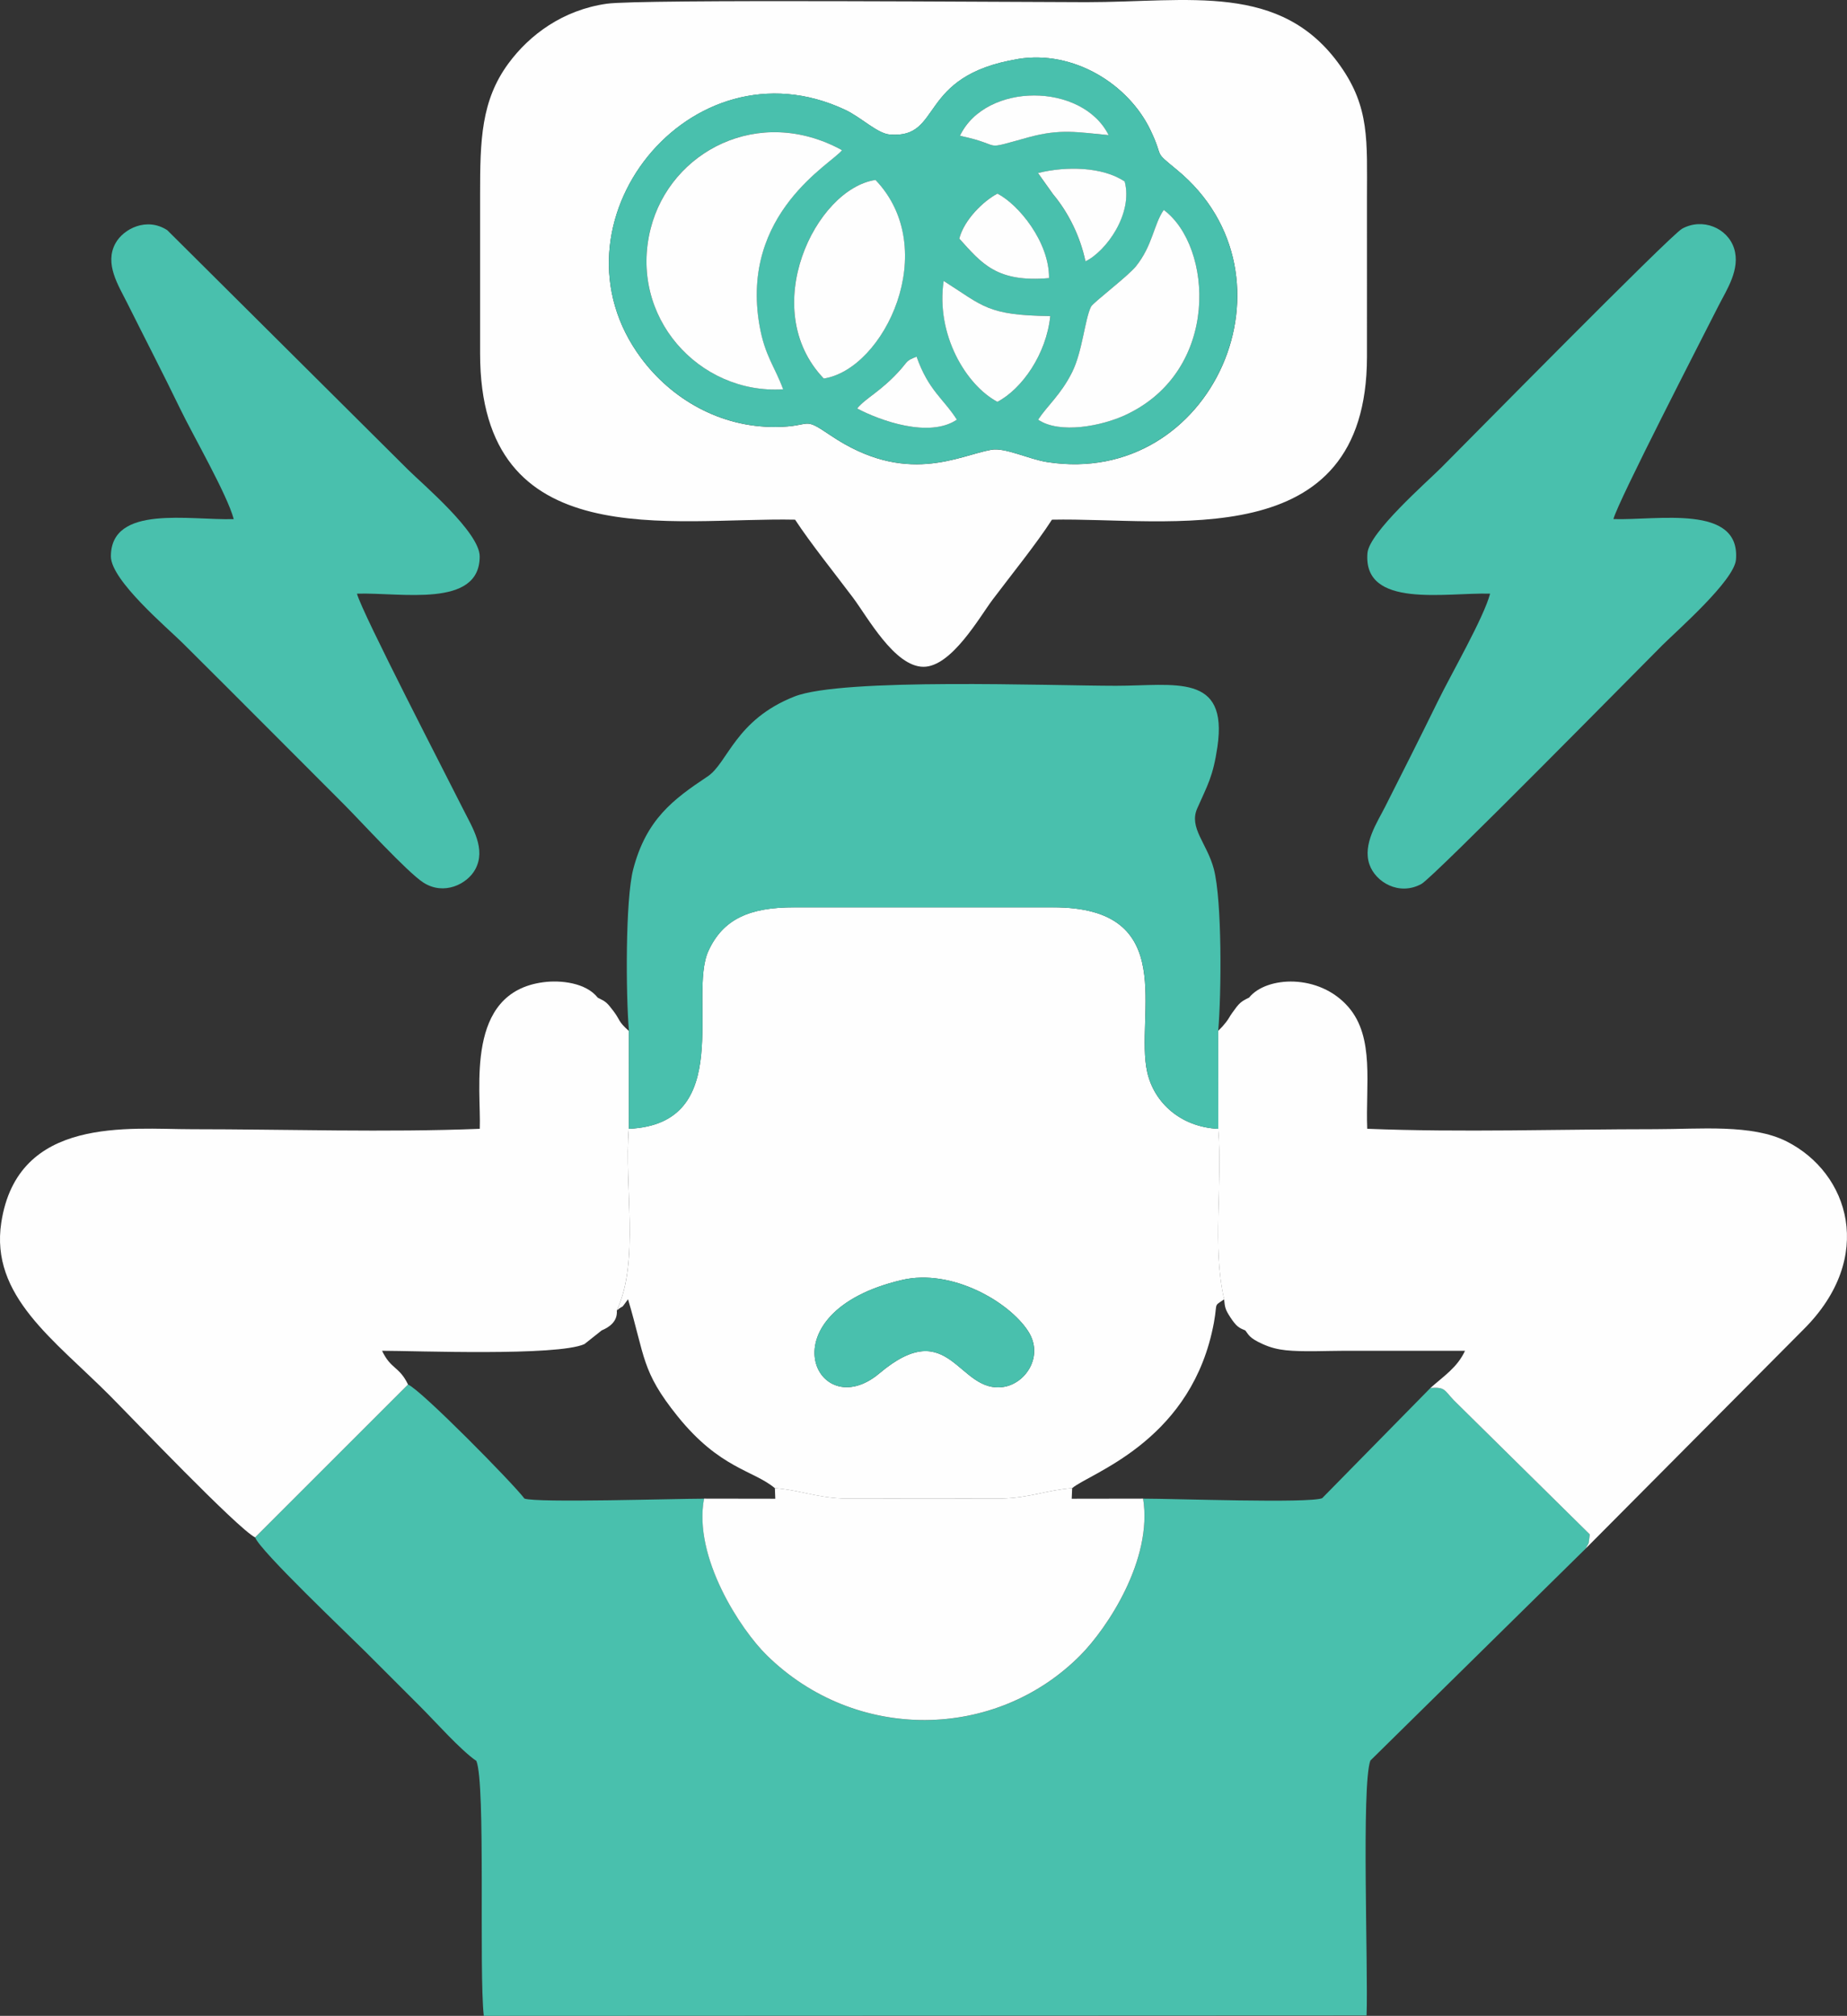 <svg xmlns="http://www.w3.org/2000/svg" id="uuid-f85b9653-8fcc-476d-a09d-7fb469d6d5ee" viewBox="0 0 499.82 545.57"><rect x="0" y="0" width="499.82" height="545.57" fill="#333333" stroke="none"/><defs><style>.uuid-a4bed067-886e-4f0a-bf57-eac34a9edce9{fill:#fefefe;}.uuid-a4bed067-886e-4f0a-bf57-eac34a9edce9,.uuid-28696772-9fcf-46c5-b972-e404c9eff55a{fill-rule:evenodd;}.uuid-28696772-9fcf-46c5-b972-e404c9eff55a{fill:#49c0ad;}</style></defs><path class="uuid-28696772-9fcf-46c5-b972-e404c9eff55a" d="m128.91,476.56c2.56,6.28.66,56.81,2.01,69l238.89-.1c.47-12.37-1.43-62.33,1.03-68.99l58.29-57.39c1.14-2.26.6-.31,1.1-3.81l-36.75-36.26c-2.7-2.8-2.33-3.66-6.38-3.38l-29.31,29.84c-3.61,1.44-40.14.11-48.44.12,2.65,16.44-9.64,35.01-17,42.43-22.88,23.05-60.77,23.64-84.84-.02-7.05-6.93-19.95-26.49-16.98-42.4-8.11,0-45.25,1.18-48.61-.03-2.96-3.99-28.06-29.5-31.5-30.86l-41.38,41.37c1.37,3.69,25.02,26.11,29.65,30.74,5.25,5.25,9.75,9.75,15,15,4.15,4.14,10.97,11.86,15.22,14.75h0Z"></path><path class="uuid-a4bed067-886e-4f0a-bf57-eac34a9edce9" d="m244.07,346.41c13.46-3.15,28.97,5.88,34.14,13.83,4.34,6.68-.57,14.1-6.52,15.09-12.47,2.07-14.49-19.86-33.7-3.66-17.04,14.36-31.53-16.46,6.09-25.26Zm-73.91-40.91c-1.29,15.58,2.98,35.78-3.24,49.15,2.28-1.86.69.16,3.03-3.03,4.67,15.68,3.6,19.45,13.34,31.58,11.51,14.34,20.61,14.67,26.4,19.56,6.08.39,11.13,2.5,18.19,2.77l43.07.03c8.1-.21,12.24-2.3,19.19-2.81,4.74-4.01,30.8-12.19,37.76-41.94,2.08-8.91-.05-6.86,3.38-9.16-3.31-14.4-.35-30.98-1.61-46.15-10.02-.47-17.3-6.93-19.2-15.28-3.49-15.33,9.14-44.75-25.55-44.66h-70.01c-11.99-.03-19.24,3.12-23.21,11.8-5.61,12.26,7.54,46.83-21.54,48.13h0Z"></path><path class="uuid-a4bed067-886e-4f0a-bf57-eac34a9edce9" d="m275.47,15.97c14.97-2.48,29.89,6.74,35.88,19.29,3.85,8.07.43,5.19,7.16,10.73,34.78,28.66,9.71,86.05-35.11,79.07-5.07-.79-11.38-4-15.14-3.33-8.82,1.56-23.06,9.93-43.54-3.92-7.9-5.34-4.58-2.32-14.81-2.25-15.25.1-28.29-7.72-36.4-18.63-26.95-36.2,13.26-86.89,55.19-67.21,4.32,2.02,8.7,6.42,12.09,6.7,14.49,1.19,7.18-15.89,34.68-20.44h0Zm-60.31,124.67c4.14,6.33,10.72,14.52,15.64,21.07,3.96,5.26,11.25,18.72,19.09,18.75,7.61.03,15.24-13.55,18.72-18.17,4.86-6.46,11.92-15.19,16.06-21.65,31.59-.67,85.18,10.06,85.25-44.05.02-14.33-.01-28.67,0-43,0-15.38.79-24.46-7.24-35.8C346.61-4.92,321.78.59,293.92.59c-18.09,0-120.71-.87-129.74.42-11.83,1.69-20.87,8.37-26.62,16.2-7.38,10.05-7.64,20.78-7.64,35.37,0,14.34,0,28.67,0,43.01-.05,55.17,51.96,44.35,85.25,45.05h0Z"></path><path class="uuid-a4bed067-886e-4f0a-bf57-eac34a9edce9" d="m69.04,416.07l41.38-41.37c-2.41-4.99-4.63-4.06-7.03-9.13,8.82,0,47.38,1.52,54.77-1.81l4.66-3.7c1.92-.81,4.37-2.35,4.1-5.42,6.23-13.37,1.95-33.57,3.24-49.15l.02-26.47c-3.03-2.68-2.23-2.83-4.23-5.46-1.74-2.28-1.98-2.47-4.18-3.54-3.2-4.07-10.06-4.82-14.76-4.19-21.28,2.81-16.75,28.96-17.18,39.67-25.26,1.02-52.45.11-77.92.11-16.87,0-47.12-3.71-51.56,25.25-3.05,19.88,14.3,31.7,29.41,46.88,5.93,5.96,34.5,35.92,39.28,38.34h0Z"></path><path class="uuid-a4bed067-886e-4f0a-bf57-eac34a9edce9" d="m337,360.07c.96,1.19.94,1.97,4.64,3.66,2.14.98,4.16,1.47,6.34,1.7,4.69.49,11.07.14,15.93.14,10.85,0,21.69,0,32.54,0-2.07,4.5-5.69,6.8-9.36,10.06,4.05-.28,3.69.58,6.38,3.38l36.75,36.26c-.5,3.5.04,1.55-1.1,3.81l58.97-59.32c19.56-19.49,12.31-42.33-4.65-50.87-9.37-4.72-23.52-3.29-35.53-3.29-25.47,0-52.66.91-77.92-.11-.48-11.91,2.05-24.67-5.07-32.92-7.95-9.21-22.27-8.36-26.9-2.58-2.27,1.09-2.69,1.48-4.58,4.15-.79,1.11-.77,1.33-1.62,2.45-.18.24-.87,1.04-1.01,1.22l-1.18,1.2.02,26.48c1.26,15.17-1.69,31.75,1.61,46.15.21,2.28.36,2.83,1.66,4.83,1.68,2.59,2.4,2.9,4.06,3.6h0Z"></path><path class="uuid-28696772-9fcf-46c5-b972-e404c9eff55a" d="m170.19,279.03l-.02,26.47c29.08-1.3,15.93-35.87,21.54-48.13,3.97-8.67,11.22-11.83,23.21-11.8h70.01c34.69-.09,22.06,29.33,25.55,44.66,1.9,8.34,9.17,14.81,19.2,15.28l-.02-26.48c.88-10.09,1.07-35.25-1.18-43.83-1.83-6.98-6.82-11.14-4.5-16.4,2.79-6.33,4.28-8.6,5.47-16.69,2.94-20.1-11.58-16.51-27.51-16.51-17.59,0-73.97-2.21-86.94,2.9-16.06,6.33-18.02,17.99-23.52,21.64-9.31,6.19-16.58,11.61-20.11,25.06-2.17,8.26-2.02,34.05-1.17,43.84h0Z"></path><path class="uuid-28696772-9fcf-46c5-b972-e404c9eff55a" d="m403.24,160.67c-1.74,6.54-10.44,21.57-14.15,29.15-4.85,9.89-9.4,18.92-14.31,28.62-2.08,4.12-6.09,10.02-4.19,15.52,1.65,4.78,8.02,8.57,14.05,5.28,3.33-1.82,59.68-59.11,65.27-64.68,3.91-3.9,19.39-17.43,19.86-23.09,1.26-15.13-21.29-10.6-33.16-10.99,1.31-4.96,24.2-49.33,28.46-57.76,2.14-4.22,6-9.9,4.18-15.53-1.78-5.49-8.51-8.34-14.06-5.29-3.15,1.73-59.75,59.25-65.23,64.72-3.88,3.87-19.44,17.48-19.91,23.06-1.26,15.16,21.31,10.62,33.2,10.99h0Z"></path><path class="uuid-28696772-9fcf-46c5-b972-e404c9eff55a" d="m248.03,96.53c3.24,9.2,7.28,11.34,10.9,17.05-7.44,5.04-20.72.3-26.99-3.03,2.34-2.87,6.41-4.57,11.58-10.34,2.22-2.47,1.59-2.56,4.5-3.68h0Zm32.89,17.05c2.51-3.81,6.15-6.75,9.18-12.79,2.84-5.67,3.45-14.37,5.14-17.79.53-1.08,10.02-8.25,12.16-10.93,4.54-5.67,4.77-11.26,7.52-15.26,13.24,9.81,15.5,43.49-10.37,55.51-6.31,2.93-17.75,5.23-23.63,1.26Zm-25.56-37.56c10.72,6.78,11.74,9.33,28.87,9.52-1.08,10.35-7.69,19.73-14.31,23.21-8.49-4.52-16.69-18.16-14.55-32.73Zm-32.45,26.43c-18.02-18.82-2.27-51.34,14-53.75,17.91,18.74,2.39,51.22-14,53.75Zm36.67-37.87c1.29-5.08,6.49-10.15,10.33-12.18,5.8,3.01,14.06,13.16,13.96,22.87-14.21,1.22-18.21-3.99-24.29-10.69Zm21.3-17.76c7.69-1.89,17.46-1.71,23.45,2.29,2.32,8.74-4.99,18.9-10.61,21.62-1.37-6.62-4.52-13.1-8.77-18.18l-4.08-5.73Zm-68.96,58.53c-22.73,1.44-41.94-19.64-35.85-43.54,5.32-20.88,29.28-33.54,51.78-21.18-2.56,3.53-27.69,16.93-22.32,47.5,1.44,8.22,4.13,11.07,6.39,17.22h0Zm47.84-68.6c6.97-14.55,33.09-14.47,40.24-.18-8.47-.79-13.03-1.78-21.59.57-13.69,3.75-6.04,2.27-18.65-.39Zm15.7-20.79c-27.49,4.55-20.19,21.62-34.68,20.44-3.39-.28-7.78-4.67-12.09-6.7-41.93-19.68-82.13,31.01-55.19,67.21,8.12,10.9,21.16,18.73,36.4,18.63,10.22-.07,6.91-3.09,14.81,2.25,20.47,13.85,34.72,5.48,43.54,3.92,3.76-.66,10.07,2.55,15.14,3.33,44.82,6.98,69.89-50.41,35.11-79.07-6.73-5.54-3.31-2.66-7.16-10.73-5.99-12.55-20.92-21.76-35.88-19.29h0Z"></path><path class="uuid-28696772-9fcf-46c5-b972-e404c9eff55a" d="m63.24,140.49c-11.85.37-33.22-4.02-33.23,10.09,0,6.49,15.41,19.46,19.43,23.46,14.76,14.67,28.77,28.78,43.5,43.51,4.65,4.65,17.26,18.5,21.64,21.31,5.6,3.59,11.86.38,14.01-3.54,3.04-5.54-.77-11.36-3.19-16.2-4.47-8.94-27.43-53.24-28.8-58.45,11.84-.39,33.23,4.03,33.21-10.09,0-6.52-15.38-19.48-19.4-23.48L45.26,62.29c-5.58-3.62-11.87-.35-14.01,3.55-3.05,5.54.79,11.39,3.19,16.2,4.9,9.81,9.59,18.84,14.32,28.61,3.58,7.39,12.71,23.17,14.49,29.84h0Z"></path><path class="uuid-a4bed067-886e-4f0a-bf57-eac34a9edce9" d="m309.35,405.58l-19.33.03.12-2.87c-6.95.51-11.09,2.6-19.19,2.81l-43.07-.03c-7.06-.28-12.1-2.38-18.19-2.77l.11,2.86-19.28-.03c-2.98,15.91,9.93,35.48,16.98,42.4,24.07,23.66,61.96,23.08,84.84.02,7.36-7.42,19.65-25.98,17-42.43h0Z"></path><path class="uuid-a4bed067-886e-4f0a-bf57-eac34a9edce9" d="m211.93,105.36c-2.25-6.15-4.94-9.01-6.39-17.22-5.37-30.57,19.76-43.97,22.32-47.5-22.5-12.35-46.46.31-51.78,21.18-6.09,23.9,13.12,44.98,35.85,43.54Z"></path><path class="uuid-a4bed067-886e-4f0a-bf57-eac34a9edce9" d="m280.92,113.58c5.88,3.98,17.32,1.68,23.63-1.26,25.87-12.02,23.61-45.71,10.37-55.51-2.75,4-2.98,9.59-7.52,15.26-2.14,2.67-11.62,9.84-12.16,10.93-1.69,3.42-2.3,12.12-5.14,17.79-3.03,6.04-6.67,8.98-9.18,12.79Z"></path><path class="uuid-28696772-9fcf-46c5-b972-e404c9eff55a" d="m244.07,346.41c-37.63,8.8-23.13,39.62-6.09,25.26,19.22-16.2,21.23,5.73,33.7,3.66,5.96-.99,10.87-8.41,6.52-15.09-5.17-7.95-20.67-16.98-34.14-13.83Z"></path><path class="uuid-a4bed067-886e-4f0a-bf57-eac34a9edce9" d="m222.92,102.45c16.39-2.53,31.91-35.01,14-53.75-16.27,2.41-32.02,34.93-14,53.75Z"></path><path class="uuid-a4bed067-886e-4f0a-bf57-eac34a9edce9" d="m255.36,76.02c-2.14,14.57,6.07,28.22,14.55,32.73,6.63-3.48,13.24-12.86,14.31-23.21-17.13-.19-18.15-2.74-28.87-9.52Z"></path><path class="uuid-a4bed067-886e-4f0a-bf57-eac34a9edce9" d="m259.59,64.58c6.08,6.7,10.08,11.92,24.29,10.69.1-9.71-8.16-19.86-13.96-22.87-3.84,2.03-9.03,7.1-10.33,12.18Z"></path><path class="uuid-a4bed067-886e-4f0a-bf57-eac34a9edce9" d="m304.34,49.11c-5.99-4-15.76-4.18-23.45-2.29l4.08,5.73c4.25,5.08,7.39,11.56,8.77,18.18,5.61-2.72,12.93-12.88,10.61-21.62Z"></path><path class="uuid-a4bed067-886e-4f0a-bf57-eac34a9edce9" d="m259.77,36.75c12.62,2.66,4.96,4.14,18.65.39,8.56-2.34,13.13-1.36,21.59-.57-7.16-14.3-33.27-14.37-40.24.18Z"></path><path class="uuid-a4bed067-886e-4f0a-bf57-eac34a9edce9" d="m248.03,96.53c-2.91,1.12-2.29,1.21-4.5,3.68-5.18,5.77-9.24,7.47-11.58,10.34,6.27,3.33,19.55,8.07,26.99,3.03-3.62-5.71-7.66-7.85-10.9-17.05h0Z"></path></svg>
